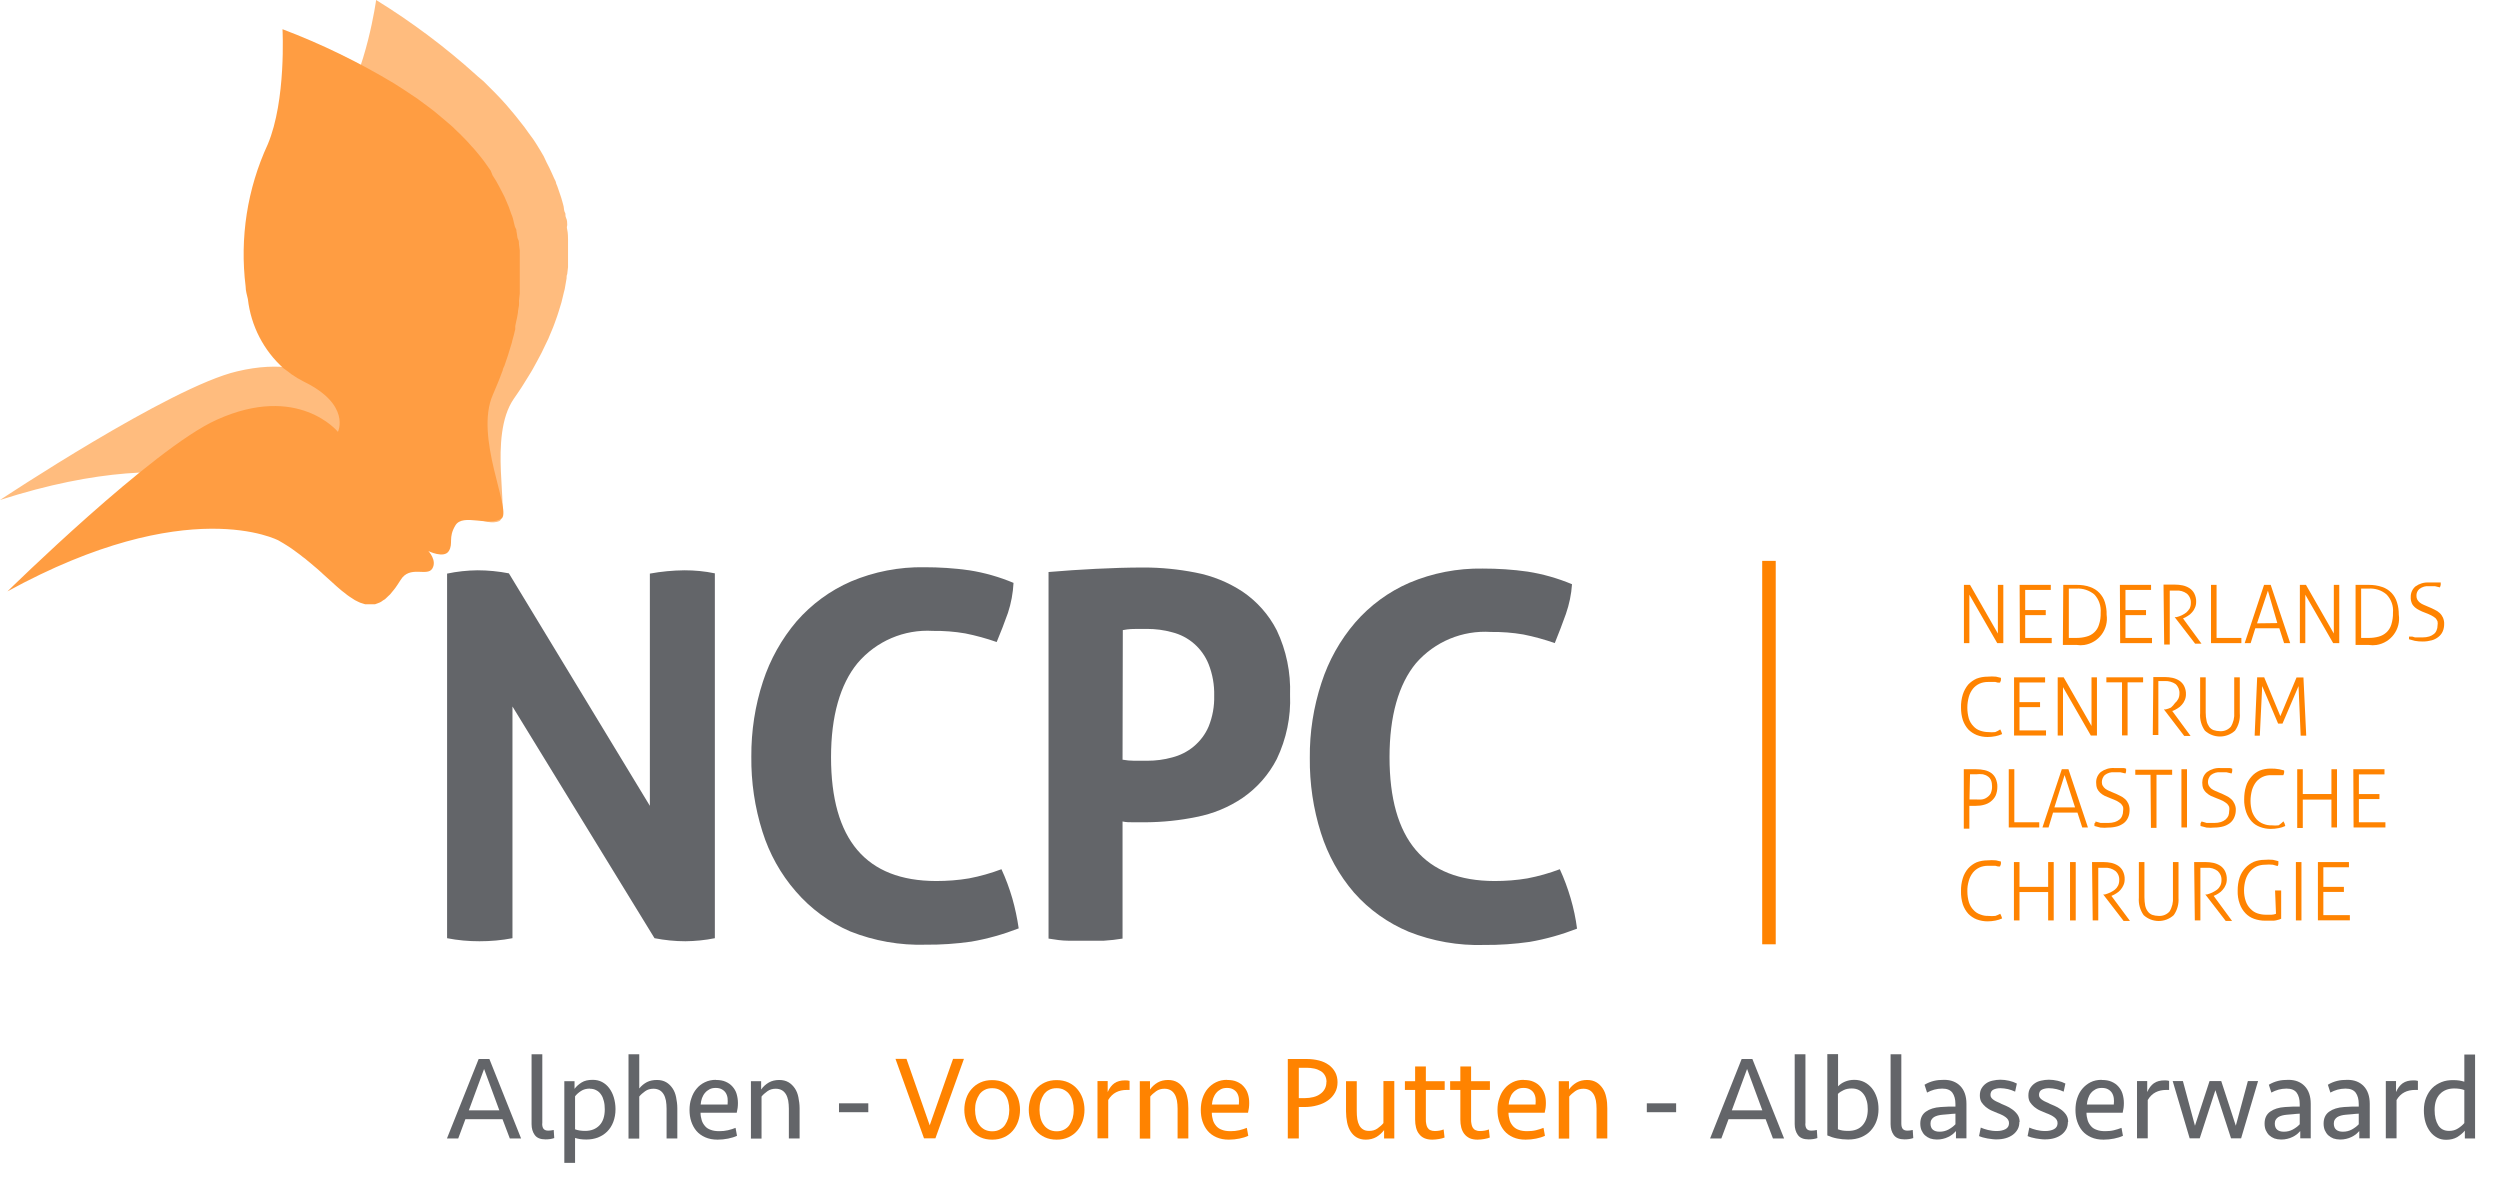 <?xml version="1.0" encoding="UTF-8"?>
<svg xmlns="http://www.w3.org/2000/svg" version="1.1" viewBox="0 0 188.5 88.83">
  <!-- Generator: Adobe Illustrator 29.8.3, SVG Export Plug-In . SVG Version: 2.1.1 Build 3)  -->
  <defs>
    <style>
      .st0 {
        fill: none;
        stroke: #ff8300;
        stroke-miterlimit: 10;
        stroke-width: 1.02px;
      }

      .st1, .st2 {
        isolation: isolate;
      }

      .st3 {
        fill: #ff8300;
      }

      .st4 {
        fill: #636569;
      }

      .st5 {
        fill: #ffbc7e;
      }

      .st2 {
        fill: #ff9d42;
        mix-blend-mode: multiply;
      }
    </style>
  </defs>
  <g class="st1">
    <g id="Laag_1">
      <path class="st4" d="M33.71,43.25c.75-.16,1.52-.24,2.29-.25.8,0,1.59.08,2.37.23l10.63,17.53v-17.51c.86-.16,1.73-.24,2.6-.25.77,0,1.54.07,2.3.23v27.51c-.73.15-1.47.22-2.22.23-.78,0-1.56-.08-2.33-.23l-10.71-17.47v17.47c-.82.16-1.65.23-2.49.23-.82,0-1.64-.07-2.44-.23v-27.49Z"/>
      <path class="st4" d="M75.51,65.54c.33.71.6,1.45.82,2.2.21.74.37,1.5.48,2.26-1.16.45-2.36.79-3.58,1-1.13.16-2.28.24-3.42.23-1.95.06-3.89-.28-5.7-1-1.58-.68-2.99-1.72-4.11-3.02-1.14-1.31-1.99-2.84-2.51-4.5-.58-1.83-.86-3.74-.84-5.66-.01-1.93.28-3.84.88-5.67.54-1.66,1.41-3.21,2.54-4.54,1.13-1.29,2.53-2.32,4.1-3,1.75-.74,3.63-1.1,5.52-1.07,1.13,0,2.27.07,3.39.23,1.15.18,2.27.5,3.34.95-.04.77-.18,1.53-.42,2.26-.26.73-.54,1.46-.85,2.2-.77-.27-1.57-.49-2.37-.65-.81-.14-1.62-.2-2.44-.19-2.17-.13-4.27.77-5.68,2.43-1.31,1.59-2,4-2,7.09,0,6.22,2.64,9.33,7.92,9.34.83,0,1.67-.06,2.49-.2.83-.16,1.65-.39,2.44-.69Z"/>
      <path class="st4" d="M79.06,43.13c1.17-.1,2.36-.18,3.56-.24s2.41-.1,3.63-.1c1.3,0,2.6.13,3.88.38,1.27.24,2.48.73,3.56,1.44,1.09.74,1.98,1.74,2.58,2.92.72,1.52,1.06,3.18,1,4.86.07,1.67-.28,3.33-1,4.84-.6,1.17-1.48,2.17-2.56,2.92-1.06.72-2.25,1.21-3.5,1.45-1.25.26-2.53.39-3.81.4h-.93c-.3,0-.57,0-.83-.06v8.83c-.47.08-.94.13-1.41.16h-2.68c-.48,0-1-.08-1.49-.16v-27.64ZM84.64,57.28c.29.05.58.08.87.08h1c.63,0,1.26-.08,1.87-.25.59-.15,1.15-.43,1.62-.82.49-.41.88-.92,1.13-1.51.3-.74.44-1.53.42-2.32.02-.81-.12-1.62-.42-2.38-.48-1.2-1.5-2.1-2.76-2.41-.61-.17-1.24-.25-1.87-.25h-.78c-.24,0-.6,0-1.06.09l-.02,9.77Z"/>
      <path class="st4" d="M117.61,65.54c.33.71.6,1.45.82,2.2.22.75.38,1.51.48,2.28-1.16.45-2.36.79-3.58,1-1.13.16-2.28.24-3.42.23-1.95.06-3.89-.28-5.7-1-1.57-.66-2.98-1.66-4.11-2.94-1.13-1.31-1.98-2.85-2.5-4.5-.58-1.83-.86-3.74-.84-5.66-.02-1.93.28-3.84.88-5.67.54-1.67,1.4-3.21,2.54-4.54,1.12-1.29,2.52-2.32,4.09-3,1.75-.74,3.63-1.1,5.53-1.07,1.13,0,2.26.07,3.38.23,1.15.18,2.27.5,3.35.95-.05.76-.21,1.52-.46,2.24-.26.73-.54,1.46-.84,2.2-.77-.27-1.57-.49-2.37-.65-.81-.14-1.63-.2-2.45-.19-2.14-.14-4.23.73-5.64,2.35-1.32,1.59-2,4-2,7.09,0,6.22,2.64,9.33,7.92,9.34.83,0,1.66-.06,2.48-.2.83-.16,1.65-.39,2.44-.69Z"/>
      <line class="st0" x1="133.38" y1="42.29" x2="133.38" y2="71.2"/>
      <path class="st3" d="M148.08,44.1h.46l2.1,3.67v-3.67h.41v4.39h-.46l-2.1-3.65v3.65h-.41v-4.39Z"/>
      <path class="st3" d="M152.28,44.1h2.35v.38h-1.93v1.52h1.55v.38h-1.55v1.72h2s0,.06,0,.09v.2s0,.07,0,.1h-2.4l-.02-4.39Z"/>
      <path class="st3" d="M155.57,44.1h1.02c.34,0,.68.04,1,.16.27.09.51.24.7.44.19.2.34.44.42.71.09.3.14.62.13.94.16,1.09-.59,2.11-1.68,2.28-.19.03-.37.03-.56,0h-1.06l.03-4.53ZM155.99,48.1h.57c.26,0,.51-.03.76-.1.45-.11.81-.45.94-.89.1-.29.14-.6.13-.91.04-.51-.13-1.01-.48-1.38-.38-.31-.86-.47-1.35-.44h-.57v3.72Z"/>
      <path class="st3" d="M159.84,44.1h2.35v.09s0,.07,0,.1c0,.03,0,.07,0,.1v.09h-1.93v1.52h1.55v.38h-1.55v1.72h2v.39h-2.4l-.02-4.39Z"/>
      <path class="st3" d="M163.13,44.08h.87c.19,0,.39.02.58.06.18.04.35.11.51.21.15.1.28.24.36.4.1.2.15.42.14.64,0,.15-.03.3-.09.43-.05.13-.13.25-.22.35-.09.11-.2.2-.32.27-.11.07-.23.14-.36.19h0l1.39,1.9h-.48l-1.54-2h.14c.14-.03.27-.08.4-.14.12-.06.24-.13.34-.21.1-.09.18-.19.25-.3.06-.12.09-.26.09-.4.02-.27-.09-.54-.3-.72-.23-.17-.51-.25-.79-.23h-.5v4.07h-.42l-.05-4.52Z"/>
      <path class="st3" d="M166.71,44.1h.42v4h1.87s0,.07,0,.1v.2s0,.06,0,.09h-2.29v-4.39Z"/>
      <path class="st3" d="M170.71,44.1h.5l1.47,4.39h-.46l-.36-1.12h-1.81l-.35,1.12h-.45l1.46-4.39ZM171.71,46.98l-.71-2.44-.82,2.46,1.53-.02Z"/>
      <path class="st3" d="M173.41,44.1h.46l2.1,3.67v-3.67h.41v4.39h-.46l-2.1-3.65v3.65h-.41v-4.39Z"/>
      <path class="st3" d="M177.61,44.1h1.01c.34,0,.68.05,1,.16.54.18.95.61,1.11,1.15.1.3.14.62.14.94.16,1.09-.59,2.11-1.68,2.28-.19.03-.38.03-.57,0h-1.01v-4.53ZM178.03,48.1h.57c.26,0,.51-.03.76-.1.45-.12.8-.45.94-.89.09-.29.14-.6.13-.91.05-.51-.13-1.01-.49-1.38-.37-.32-.85-.47-1.34-.44h-.57v3.72Z"/>
      <path class="st3" d="M181.71,48h.18l.2.06h.58c.17,0,.34-.02.5-.07.13-.04.25-.11.35-.19.09-.07.16-.17.2-.28.05-.11.07-.23.07-.35.02-.11.02-.21,0-.32-.04-.09-.09-.17-.15-.24-.1-.08-.2-.15-.32-.21-.16-.08-.32-.15-.49-.21-.14-.05-.28-.11-.41-.18-.12-.06-.24-.13-.34-.22-.1-.09-.18-.19-.23-.31-.06-.15-.09-.3-.08-.46-.01-.31.12-.6.35-.8.29-.21.64-.32,1-.3h.91v.19c-.02.06-.04.12-.06.18l-.37-.09c-.15,0-.3,0-.45,0-.26-.03-.52.05-.73.21-.15.13-.23.32-.22.52,0,.1.02.2.07.29.05.08.11.15.18.21.09.07.19.13.29.17l.35.15c.17.07.33.14.48.22.14.06.27.15.38.25.11.1.19.22.25.35.06.15.1.32.09.48,0,.19-.03.38-.11.56-.07.16-.18.3-.32.41-.15.12-.32.21-.51.26-.22.06-.44.09-.67.09-.2,0-.4-.01-.6-.05l-.44-.12c0-.07,0-.13,0-.2.02,0,.05,0,.07,0Z"/>
      <path class="st3" d="M150.82,55l.08.17c.02.06.04.12.06.18-.16.07-.33.13-.5.16-.2.04-.4.06-.6.06-.28,0-.56-.05-.82-.15-.24-.1-.45-.24-.63-.42-.18-.2-.32-.44-.41-.7-.1-.31-.14-.63-.14-.95-.01-.34.04-.68.14-1,.09-.27.22-.51.4-.73.18-.19.39-.34.63-.45.26-.1.55-.15.83-.15.21-.02.43-.02.64,0l.37.09v.19l-.07.17h-.16l-.19-.05h-.56c-.22,0-.44.04-.64.13-.19.09-.36.22-.49.38-.14.18-.25.39-.31.61-.15.54-.15,1.1,0,1.64.07.21.18.41.34.57.14.16.31.27.51.34.2.07.41.11.62.11.17.02.35.02.52,0,.13-.05.26-.12.38-.2Z"/>
      <path class="st3" d="M151.85,51.07h2.35v.39h-1.93v1.48h1.55s0,.05,0,.08v.21s0,.06,0,.09h-1.55v1.75h2v.09s0,.07,0,.1c0,.03,0,.07,0,.1v.1h-2.41v-4.39Z"/>
      <path class="st3" d="M155.15,51.07h.45l2.1,3.67v-3.67h.41v4.39h-.46l-2.1-3.65v3.65h-.4v-4.39Z"/>
      <path class="st3" d="M160,51.45h-1.18s0-.06,0-.09v-.2s0-.06,0-.09h2.77s0,.06,0,.09c0,.03,0,.06,0,.09,0,.03,0,.07,0,.1,0,.03,0,.07,0,.1h-1.17v4h-.42v-4Z"/>
      <path class="st3" d="M162.36,51.05h.87c.19,0,.39.02.58.06.18.04.35.11.51.21.15.1.28.24.36.4.1.2.15.42.14.64,0,.15-.03.3-.09.43-.05.13-.13.25-.22.35-.09.11-.2.2-.32.27-.11.07-.23.14-.36.19h-.05l1.39,1.89h-.48l-1.53-2h.13c.14-.03.27-.08.4-.14.12-.1.22-.22.31-.35.1-.08.18-.19.24-.3.06-.12.09-.26.09-.4.02-.27-.09-.54-.29-.72-.23-.16-.52-.24-.8-.23h-.5v4.07h-.42l.04-4.37Z"/>
      <path class="st3" d="M165.89,51.07h.42v2.65c0,.22.02.44.07.65.03.15.1.3.19.43.08.11.2.2.33.25.16.05.32.08.49.08.31.02.6-.1.81-.33.2-.32.29-.7.26-1.08v-2.65h.42v2.7c.04.47-.09.94-.36,1.32-.64.59-1.63.59-2.27,0-.27-.38-.4-.85-.36-1.32v-2.7Z"/>
      <path class="st3" d="M170.19,51.07h.53l1.22,2.93,1.22-2.92h.52l.21,4.39h-.42l-.16-3.74-1.21,2.83h-.33l-1.2-2.83-.18,3.74h-.39l.19-4.4Z"/>
      <path class="st3" d="M148.08,58h.92c.22,0,.44.02.65.07.18.04.36.12.51.23.14.11.25.25.32.41.08.2.13.41.12.62,0,.23-.04.45-.13.66-.08.17-.21.32-.36.44-.15.12-.32.2-.51.25-.2.06-.42.08-.63.08h-.48v1.72h-.42v-4.48ZM148.5,60.28h.5c.14.01.29.01.43,0,.14-.02.27-.07.38-.15.12-.08.22-.18.29-.31.07-.17.11-.35.1-.54,0-.15-.02-.31-.08-.45-.05-.12-.13-.22-.24-.29-.11-.08-.24-.13-.37-.16-.16-.02-.33-.02-.49,0h-.48l-.04,1.9Z"/>
      <path class="st3" d="M151.46,58h.42v4h1.88s0,.07,0,.1v.2s0,.06,0,.09h-2.3v-4.39Z"/>
      <path class="st3" d="M155.46,58h.5l1.47,4.39h-.43l-.36-1.12h-1.84l-.34,1.12h-.46l1.46-4.39ZM156.46,60.88l-.79-2.44-.77,2.44h1.56Z"/>
      <path class="st3" d="M158,61.94l.18.05.2.06h.58c.17,0,.34-.02.5-.07.13-.04.25-.11.35-.19.09-.07.16-.17.2-.28.05-.11.07-.23.07-.35.02-.11.02-.21,0-.32-.04-.09-.1-.17-.16-.24-.1-.08-.2-.15-.31-.21-.14-.06-.3-.14-.5-.21l-.41-.17c-.12-.06-.24-.14-.34-.23-.1-.09-.17-.19-.23-.31-.06-.15-.08-.3-.08-.46-.01-.31.12-.6.35-.8.29-.21.64-.32,1-.3h.75l.16.05c0,.06,0,.12,0,.18,0,.06-.03.12-.05.18l-.38-.09c-.15,0-.3,0-.45,0-.26-.03-.52.05-.73.21-.14.14-.22.33-.22.53,0,.1.02.2.07.28.05.08.11.16.19.22.09.06.18.12.28.16l.35.15c.17.07.33.14.48.22.14.06.27.15.38.25.11.1.19.22.25.35.06.15.1.32.09.48,0,.19-.03.38-.11.56-.07.16-.18.31-.32.42-.15.11-.32.2-.5.25-.22.06-.45.09-.68.09-.2.02-.39.02-.59,0l-.45-.12c0-.07,0-.13,0-.2.08-.02.08-.08.08-.14Z"/>
      <path class="st3" d="M162.15,58.42h-1.15v-.38h2.78s0,.06,0,.09v.19s0,.07,0,.1h-1.18v4h-.42l-.03-4Z"/>
      <path class="st3" d="M164.48,58h.42v4.39h-.42v-4.39Z"/>
      <path class="st3" d="M166,61.94l.18.05.2.06h.58c.17,0,.34-.02.5-.07.13-.04.25-.11.35-.19.09-.08.16-.17.21-.28.04-.11.06-.23.06-.35.02-.11.02-.21,0-.32-.04-.09-.09-.17-.16-.24-.1-.08-.2-.15-.31-.21-.13-.06-.3-.14-.5-.21l-.41-.17c-.12-.06-.23-.14-.33-.23-.1-.08-.18-.19-.24-.31-.06-.15-.08-.3-.08-.46,0-.31.12-.6.36-.8.29-.21.64-.32,1-.3h.74l.16.05c0,.06,0,.12,0,.18,0,.06-.03.12-.05.18l-.38-.09c-.15,0-.3,0-.45,0-.26-.03-.52.05-.73.21-.14.14-.22.33-.22.53,0,.1.02.19.07.28.05.08.12.16.19.22.09.06.18.12.28.16l.35.15c.17.07.33.14.48.22.14.06.27.15.38.25.11.1.19.22.25.35.07.15.11.31.1.48,0,.19-.04.39-.12.56-.07.16-.18.31-.32.42-.15.11-.32.2-.5.25-.22.06-.45.09-.68.09-.2.02-.39.02-.59,0l-.45-.12c0-.07,0-.13,0-.2l.08-.14Z"/>
      <path class="st3" d="M172.17,61.93l.09.17c.02.06.04.12.05.18-.16.08-.33.13-.5.16-.2.04-.4.06-.6.06-.28,0-.55-.05-.81-.15-.24-.09-.46-.23-.63-.42-.18-.2-.32-.44-.41-.7-.1-.31-.16-.63-.15-.95,0-.34.04-.68.14-1,.08-.27.22-.51.41-.72.17-.2.38-.35.62-.46.26-.1.55-.15.83-.15.21,0,.43.01.64.05l.37.09c.01.06.01.13,0,.19-.01.06-.03.12-.06.17h-.91c-.44-.02-.86.17-1.14.51-.14.18-.24.39-.31.61-.07.27-.11.54-.11.82,0,.28.04.55.12.82.08.21.19.4.34.57.14.15.32.27.51.34.2.08.41.12.62.11.18.02.35.02.53,0,.13-.09.25-.19.36-.3Z"/>
      <path class="st3" d="M173.21,58h.42v1.87h2.16v-1.87h.42v4.39h-.42v-2.1h-2.16v2.14h-.42v-4.43Z"/>
      <path class="st3" d="M177.44,58h2.35s0,.06,0,.09v.2s0,.07,0,.1h-1.93v1.48h1.55v.38h-1.55v1.75h2s0,.06,0,.09v.2s0,.07,0,.1h-2.4l-.02-4.39Z"/>
      <path class="st3" d="M150.82,68.9l.08.17c.02.06.04.12.06.18-.16.07-.33.13-.5.16-.2.04-.4.06-.6.06-.28,0-.56-.05-.82-.15-.24-.09-.45-.24-.63-.42-.18-.2-.32-.44-.41-.7-.1-.32-.15-.66-.14-1-.01-.34.04-.68.14-1,.08-.26.22-.51.4-.72.18-.2.39-.35.63-.46.26-.1.55-.15.83-.15.21-.02.43-.02.64,0l.37.09v.19l-.07.18h-.16l-.19-.05h-.56c-.22,0-.44.04-.64.13-.19.09-.36.22-.49.38-.14.18-.25.39-.31.61-.08.27-.12.54-.11.82,0,.28.04.56.12.82.07.21.18.41.34.57.14.16.31.27.51.34.2.08.41.12.62.11.17.02.35.02.52,0,.13-.04.25-.1.37-.16Z"/>
      <path class="st3" d="M151.85,65h.42v1.87h2.16v-1.87h.42v4.4h-.42v-2.14h-2.16v2.14h-.42v-4.4Z"/>
      <path class="st3" d="M156.08,65h.43v4.4h-.43v-4.4Z"/>
      <path class="st3" d="M157.74,65h.87c.19,0,.39.02.58.06.18.04.35.11.51.21.15.1.28.24.36.4.1.2.15.42.14.64,0,.15-.03.3-.09.43-.06.13-.13.25-.22.35-.09.11-.2.2-.32.27-.12.08-.24.14-.37.19h0l1.4,1.89h-.48l-1.54-2h.14c.14-.04.27-.09.4-.15.12-.06.24-.13.34-.21.1-.08.18-.18.24-.3.06-.12.09-.26.09-.4.02-.27-.08-.53-.29-.71-.23-.17-.51-.26-.79-.24h-.5v3.97h-.42l-.05-4.4Z"/>
      <path class="st3" d="M161.27,65h.42v2.65c0,.22.02.44.06.65.04.16.1.3.2.43.08.11.2.2.33.25.15.05.32.08.48.08.31.02.61-.1.82-.33.2-.32.29-.7.26-1.08v-2.65h.42v2.7c.03.46-.09.92-.36,1.3-.64.59-1.63.59-2.27,0-.27-.38-.4-.85-.36-1.32v-2.68Z"/>
      <path class="st3" d="M165.44,65h.87c.19,0,.39.02.58.06.18.04.35.11.51.21.15.1.28.24.36.4.1.2.15.42.14.64,0,.15-.03.3-.09.43-.05.13-.13.25-.22.35-.09.11-.19.2-.31.27-.12.08-.24.14-.37.19h0l1.39,1.89h-.48l-1.54-2h.14c.14-.04.27-.09.4-.15.12-.06.24-.13.35-.21.1-.08.18-.18.24-.3.06-.12.09-.26.09-.4.02-.27-.09-.53-.29-.71-.23-.17-.51-.26-.8-.24h-.5v3.97h-.42l-.05-4.4Z"/>
      <path class="st3" d="M171.54,67.14h.46v2.13c-.08.04-.16.07-.25.09-.1.03-.2.05-.31.06h-.66c-.28,0-.56-.05-.82-.14-.25-.09-.47-.23-.65-.42-.19-.2-.34-.44-.43-.7-.12-.32-.17-.66-.16-1,0-.34.04-.68.15-1,.09-.27.24-.51.43-.72.18-.2.4-.35.64-.46.25-.1.53-.15.8-.15.21-.02.43-.02.64,0l.41.1c0,.06,0,.13,0,.19,0,0,0,.11-.06.18l-.36-.1c-.19-.02-.39-.02-.58,0-.22,0-.44.04-.64.13-.19.09-.36.22-.5.38-.15.18-.26.39-.33.61-.08.27-.12.54-.12.82,0,.28.04.55.13.81.07.21.19.41.35.57.14.15.31.27.51.34.2.07.42.11.63.11h.46c.11,0,.22-.03.33-.07l-.07-1.76Z"/>
      <path class="st3" d="M173.11,65h.42v4.4h-.42v-4.4Z"/>
      <path class="st3" d="M174.76,65h2.35v.39h-1.93v1.48h1.55v.38h-1.55v1.75h2v.09s0,.07,0,.1c0,.03,0,.07,0,.1v.1h-2.41v-4.39Z"/>
      <path class="st5" d="M38.74,30.07c.2-.28.38-.56.57-.84l.17-.27.36-.58c.06-.1.12-.21.19-.31s.21-.37.31-.55l.17-.31.32-.6.12-.25c.14-.28.27-.55.4-.83l.09-.22c.09-.21.18-.41.26-.62l.12-.32c.07-.18.13-.35.19-.53s.08-.23.11-.34.11-.35.16-.52.07-.22.09-.33.11-.41.15-.62l.06-.23c.05-.27.1-.54.14-.81,0-.11,0-.22.05-.33l.06-.52v-2.07c0-.12,0-.5-.06-.75s0-.24,0-.37,0-.35-.09-.53,0-.26-.08-.39-.07-.31-.1-.46-.08-.28-.11-.41-.09-.3-.14-.45l-.14-.41c-.05-.16-.11-.32-.18-.48,0-.12-.09-.25-.15-.38s-.23-.53-.36-.79-.14-.27-.21-.41l-.21-.45c-.08-.15-.17-.29-.25-.43l-.27-.44c-.09-.14-.18-.29-.28-.43l-.36-.49-.3-.42-.41-.52c-.16-.21-.34-.43-.52-.64l-.44-.52-.39-.43-.43-.45-.43-.43c-.15-.16-.3-.31-.46-.46l-.46-.39-.12-.11h0C33.55,3.53,31.03,1.65,28.36,0,28.36,0,27.64,5.31,25.63,8.31c-2.14,3-3.39,6.54-3.63,10.21v1c-.16,2.02.43,4.03,1.65,5.64h0c.08.11.18.2.26.3l.23.25c.25.25.52.49.8.71,3.2,2.41,1.82,4.21,1.82,4.21,0,0-2.3-4.21-8.88-2.63C12.84,29.17,0,37.7,0,37.7c14.81-4.77,20.75.08,20.75.08l.31.27.26.24.29.29.23.24.28.3.21.24.27.32.18.21.27.34.14.18.3.39.05.06.58.78h0l.27.34.12.16.22.27.14.17.21.23.14.15c.06.07.13.13.2.19.04.05.09.1.14.14l.2.15.15.11.2.11.15.08.2.07h.16c.07.01.15.01.22,0h.16c.08.01.15.01.23,0,.05,0,.11,0,.16,0,.09-.02.18-.06.26-.1l.16-.06.28-.18.16-.1c.11-.08.22-.18.34-.28l.14-.12c.18-.16.34-.34.5-.52.9-1,2,.14,2.52-.39s0-1.35,0-1.35c0,0,1.05.79,1.52.25s.13-1,.86-1.82,2.49.64,3.54.14c.79-.53-.89-6.37,1.07-9.21Z"/>
      <path class="st2" d="M37.16,29.77l.39-.93.12-.3.24-.63c0-.12.09-.23.13-.35s.13-.4.2-.59.08-.23.11-.34.13-.44.2-.65.05-.18.07-.27c.09-.3.16-.59.23-.89v-.23c0-.07.1-.44.14-.66l.06-.34c0-.19.06-.37.08-.55s0-.24,0-.36l.06-.54v-.98c0-.08,0-.15,0-.23v-2.05l-.06-.47c0-.13,0-.25-.07-.37s-.06-.33-.1-.49,0-.23-.08-.34-.13-.48-.2-.72-.08-.24-.13-.36-.11-.34-.18-.51l-.15-.36c-.07-.15-.13-.29-.19-.44l-.19-.37c-.07-.14-.14-.28-.22-.42l-.21-.38c-.08-.14-.18-.29-.27-.43l-.14-.35c-.16-.24-.33-.47-.5-.71l-.28-.36-.33-.4c-.1-.12-.21-.25-.33-.37l-.34-.38-.36-.37c-.12-.13-.25-.25-.39-.38l-.37-.36-.5-.43-.63-.53c-.18-.15-.35-.29-.54-.43l-.46-.34-.5-.37-.51-.34-.54-.36-.53-.34-.14-.09h0c-2.69-1.62-5.52-3-8.45-4.11,0,0,.29,5.35-1.11,8.68-1.55,3.35-2.12,7.06-1.67,10.72,0,.35.11.66.17.95.23,2.02,1.19,3.88,2.7,5.23h0l.32.23.27.21c.29.2.6.39.92.55,3.59,1.75,2.58,3.79,2.58,3.79,0,0-3-3.69-9.14-.91-4.79,2.14-15.78,12.94-15.78,12.94,13.64-7.48,20.44-3.84,20.44-3.84l.36.21.29.18.35.23.26.19.34.25.24.19c.12.08.23.17.33.26l.22.18.33.28.18.15.36.32.06.06.72.65h0l.32.29.15.13.27.23.17.13.24.19.17.12.23.15.17.11.22.11.17.08.22.07.16.05c.07,0,.15,0,.22,0h.53l.22-.08.15-.06c.08-.04.16-.09.23-.15l.15-.09.24-.23.14-.13.28-.34s.07-.08.11-.14.27-.38.4-.6c.69-1.15,2-.24,2.39-.86s-.29-1.33-.29-1.33c0,0,1.18.58,1.54,0s-.07-1,.5-1.94,2.57.15,3.51-.54c.67-.72-2.08-6.14-.69-9.3Z"/>
      <g>
        <path class="st4" d="M39.29,85.84h-.85l-.55-1.45h-2.8l-.54,1.45h-.85l2.39-5.99h.81l2.39,5.99ZM35.35,83.72h2.3l-1.15-3.12-1.15,3.12Z"/>
        <path class="st4" d="M40.88,84.71c0,.17.03.31.1.4s.19.14.36.14c.13,0,.27-.02.41-.05l.04.61c-.2.07-.42.1-.66.1-.38,0-.65-.11-.81-.33s-.24-.5-.24-.82v-5.27h.81v5.23Z"/>
        <path class="st4" d="M42.55,81.52h.77v.58c.14-.19.31-.34.53-.48s.5-.2.84-.2c.26,0,.49.05.7.16s.39.26.54.46.27.43.35.7c.08.27.13.57.13.89,0,.36-.06.68-.17.97-.11.29-.27.53-.46.72-.2.2-.43.34-.7.45-.27.1-.56.15-.87.15-.17,0-.33-.01-.46-.03-.13-.02-.27-.05-.39-.09v1.88h-.81v-6.17ZM44.48,82.08c-.26,0-.49.06-.67.18-.19.12-.34.26-.45.4v2.49c.1.04.22.07.35.09.13.02.27.03.41.03.45,0,.81-.14,1.08-.42.27-.28.4-.69.4-1.21,0-.22-.02-.43-.07-.62-.05-.19-.11-.36-.21-.49-.09-.14-.21-.25-.35-.32-.14-.08-.3-.12-.49-.12Z"/>
        <path class="st4" d="M47.39,85.84v-6.35h.81v2.58c.17-.21.37-.37.58-.48.22-.11.47-.16.76-.16.27,0,.5.06.69.17.19.11.35.27.48.46s.22.42.27.68.09.53.09.82v2.28h-.81v-2.25c0-.22-.02-.42-.05-.61-.04-.18-.09-.34-.17-.47-.08-.13-.18-.24-.31-.31s-.28-.11-.46-.11c-.24,0-.45.06-.63.19s-.33.26-.44.4v3.17h-.81Z"/>
        <path class="st4" d="M53.99,81.43c.28,0,.52.04.72.13.21.09.38.21.52.37.14.16.25.34.31.55s.1.44.1.69-.03.49-.09.73h-2.73c0,.21.04.4.09.57.05.17.14.31.25.44s.25.22.43.28c.18.07.39.1.64.1.23,0,.45-.02.66-.07s.4-.11.57-.18l.11.6c-.19.09-.42.16-.67.21s-.52.08-.79.08c-.36,0-.67-.06-.94-.18-.27-.12-.49-.28-.66-.48-.17-.2-.3-.44-.39-.71-.09-.27-.13-.56-.13-.87s.04-.61.14-.88c.09-.28.22-.52.39-.72.17-.21.38-.37.63-.49.25-.12.52-.18.83-.18ZM53.96,82.03c-.17,0-.33.03-.46.1s-.25.16-.34.27c-.1.11-.17.25-.23.4-.05.15-.09.31-.1.48h2.03c.02-.17.01-.33,0-.48-.02-.15-.07-.29-.14-.4-.07-.11-.17-.2-.3-.27s-.28-.1-.46-.1Z"/>
        <path class="st4" d="M56.62,85.84v-4.32h.77v.63c.16-.23.36-.4.58-.53.23-.13.49-.19.79-.19.27,0,.5.06.69.17.19.11.35.27.48.46s.22.42.27.68.09.53.09.82v2.28h-.81v-2.25c0-.22-.02-.42-.05-.61-.04-.18-.09-.34-.17-.47-.08-.13-.18-.24-.31-.31s-.28-.11-.46-.11c-.24,0-.45.06-.63.19s-.33.26-.44.4v3.17h-.81Z"/>
        <path class="st4" d="M63.26,83.86v-.67h2.21v.67h-2.21Z"/>
        <path class="st3" d="M71.85,79.84h.83l-2.15,5.99h-.86l-2.15-5.99h.83l1.75,5.01,1.76-5.01Z"/>
        <path class="st3" d="M76.91,83.68c0,.31-.05.59-.14.86-.09.27-.23.51-.41.72-.18.21-.4.37-.66.49-.26.12-.56.18-.89.18s-.63-.06-.89-.18-.48-.28-.66-.49c-.18-.21-.32-.45-.41-.72-.09-.27-.14-.56-.14-.86s.05-.59.14-.86c.09-.27.23-.51.41-.71.18-.21.4-.37.66-.49.26-.12.56-.18.89-.18s.63.06.89.18c.26.12.48.28.66.49.18.21.32.45.41.71.09.27.14.56.14.86ZM76.1,83.68c0-.22-.03-.43-.08-.63-.05-.2-.13-.37-.24-.52-.1-.15-.24-.26-.4-.35s-.35-.13-.57-.13-.41.04-.57.13c-.16.08-.3.2-.4.35-.1.15-.18.32-.24.52s-.08.41-.08.63.03.44.08.63.13.37.24.51c.1.15.24.26.4.35.16.08.35.13.57.13s.4-.04.57-.13.3-.2.4-.35c.1-.15.18-.32.24-.51.05-.2.08-.41.08-.63Z"/>
        <path class="st3" d="M81.77,83.68c0,.31-.05.59-.14.86-.09.27-.23.51-.41.72-.18.21-.4.37-.66.49-.26.12-.56.18-.89.18s-.63-.06-.89-.18-.48-.28-.66-.49c-.18-.21-.32-.45-.41-.72-.09-.27-.14-.56-.14-.86s.05-.59.14-.86c.09-.27.23-.51.41-.71.18-.21.4-.37.66-.49.26-.12.56-.18.89-.18s.63.06.89.18c.26.12.48.28.66.49.18.21.32.45.41.71.09.27.14.56.14.86ZM80.96,83.68c0-.22-.03-.43-.08-.63-.05-.2-.13-.37-.24-.52-.1-.15-.24-.26-.4-.35s-.35-.13-.57-.13-.41.04-.57.13c-.16.08-.3.2-.4.35-.1.15-.18.32-.24.52s-.08.41-.08.63.03.44.08.63.13.37.24.51c.1.15.24.26.4.35.16.08.35.13.57.13s.4-.04.57-.13.3-.2.4-.35c.1-.15.18-.32.24-.51.05-.2.08-.41.08-.63Z"/>
        <path class="st3" d="M85.18,82.18h-.21c-.32,0-.59.06-.82.18-.23.12-.43.31-.59.58v2.89h-.81v-4.32h.77v.83c.13-.29.29-.51.5-.66.21-.15.48-.22.82-.22.13,0,.24.01.33.04v.67Z"/>
        <path class="st3" d="M85.94,85.84v-4.32h.77v.63c.16-.23.36-.4.58-.53.23-.13.49-.19.79-.19.27,0,.5.06.69.17.19.11.35.27.48.46s.22.42.27.68c.06.26.08.53.08.82v2.28h-.81v-2.25c0-.22-.02-.42-.05-.61-.04-.18-.09-.34-.17-.47-.08-.13-.18-.24-.31-.31s-.28-.11-.46-.11c-.24,0-.45.06-.63.19s-.33.26-.44.4v3.17h-.81Z"/>
        <path class="st3" d="M92.54,81.43c.28,0,.52.04.72.13.21.09.38.21.52.37.14.16.25.34.31.55.07.21.1.44.1.69s-.03.49-.09.73h-2.73c0,.21.04.4.09.57s.14.31.25.44c.11.12.25.22.43.28.18.07.39.1.64.1.23,0,.45-.02.66-.07s.4-.11.57-.18l.11.6c-.19.09-.42.16-.67.21s-.52.08-.79.08c-.36,0-.67-.06-.94-.18-.27-.12-.49-.28-.66-.48-.17-.2-.3-.44-.39-.71-.09-.27-.13-.56-.13-.87s.04-.61.13-.88c.09-.28.22-.52.39-.72s.38-.37.63-.49c.25-.12.52-.18.83-.18ZM92.51,82.03c-.17,0-.33.03-.46.1s-.25.16-.34.27c-.1.11-.17.25-.23.4-.05.15-.09.31-.1.48h2.03c.02-.17.01-.33,0-.48-.02-.15-.07-.29-.14-.4-.07-.11-.17-.2-.3-.27s-.28-.1-.46-.1Z"/>
        <path class="st3" d="M100.85,81.6c0,.29-.06.55-.19.78-.13.23-.3.43-.53.59-.22.16-.49.29-.8.37-.31.09-.64.13-.99.13h-.41v2.37h-.83v-5.99h1.45c.32,0,.62.04.9.11.28.07.52.18.73.33.21.15.37.33.49.55.12.22.18.48.18.77ZM100.02,81.59c0-.2-.04-.36-.12-.5-.08-.14-.18-.25-.32-.33s-.29-.15-.48-.19c-.18-.04-.38-.06-.58-.06h-.59v2.29h.44c.24,0,.46-.03.66-.08.2-.05.38-.13.52-.24.15-.1.26-.23.34-.38.08-.15.12-.32.12-.51Z"/>
        <path class="st3" d="M105.13,81.52v4.32h-.77v-.63c-.16.21-.35.38-.58.52-.23.13-.5.2-.8.2-.27,0-.5-.06-.69-.17-.19-.11-.34-.27-.46-.46-.12-.19-.21-.42-.26-.68-.05-.26-.08-.53-.08-.82v-2.28h.81v2.25c0,.22.01.42.04.61.03.18.08.34.15.47s.17.24.29.31c.12.08.28.11.46.11.24,0,.45-.06.63-.19.18-.13.33-.26.44-.4v-3.17h.81Z"/>
        <path class="st3" d="M105.93,81.52h.77v-1.11h.81v1.11h1.42v.66h-1.42v2.21c0,.13,0,.24.03.36.02.11.05.21.1.28.05.08.11.14.2.18s.2.07.33.07c.25,0,.48-.04.68-.12l.07.61c-.1.04-.23.08-.41.11-.18.03-.35.05-.52.05-.23,0-.43-.04-.59-.11s-.3-.18-.4-.32c-.11-.13-.18-.29-.23-.48-.05-.19-.07-.39-.07-.61v-2.23h-.77v-.66Z"/>
        <path class="st3" d="M109.34,81.52h.77v-1.11h.81v1.11h1.42v.66h-1.42v2.21c0,.13,0,.24.03.36.02.11.05.21.1.28.05.08.11.14.2.18s.19.07.33.07c.25,0,.48-.04.68-.12l.07.61c-.1.04-.23.08-.41.11-.18.03-.35.05-.52.05-.23,0-.43-.04-.59-.11-.16-.08-.29-.18-.4-.32-.1-.13-.18-.29-.23-.48-.05-.19-.07-.39-.07-.61v-2.23h-.77v-.66Z"/>
        <path class="st3" d="M114.9,81.43c.28,0,.52.04.72.13.21.09.38.21.52.37.14.16.25.34.32.55.07.21.1.44.1.69s-.03.49-.09.73h-2.73c0,.21.04.4.09.57.05.17.14.31.25.44.11.12.25.22.43.28.18.07.39.1.64.1.23,0,.46-.02.66-.07s.4-.11.57-.18l.11.6c-.19.09-.42.16-.67.21s-.52.08-.79.08c-.36,0-.67-.06-.94-.18-.27-.12-.49-.28-.66-.48s-.3-.44-.39-.71c-.09-.27-.13-.56-.13-.87s.04-.61.14-.88c.09-.28.22-.52.39-.72.17-.21.38-.37.62-.49s.52-.18.83-.18ZM114.87,82.03c-.17,0-.33.03-.46.1s-.25.16-.34.27c-.1.11-.17.25-.22.4-.05.15-.09.31-.1.48h2.03c.02-.17.01-.33,0-.48-.02-.15-.07-.29-.14-.4-.07-.11-.17-.2-.3-.27s-.28-.1-.46-.1Z"/>
        <path class="st3" d="M117.53,85.84v-4.32h.77v.63c.16-.23.36-.4.58-.53.23-.13.49-.19.79-.19.27,0,.5.06.69.17.19.11.35.27.48.46s.22.42.27.68c.06.26.08.53.08.82v2.28h-.81v-2.25c0-.22-.02-.42-.05-.61-.04-.18-.09-.34-.17-.47-.08-.13-.18-.24-.31-.31s-.28-.11-.46-.11c-.24,0-.45.06-.63.19-.18.13-.33.26-.44.4v3.17h-.81Z"/>
        <path class="st4" d="M124.17,83.86v-.67h2.21v.67h-2.21Z"/>
        <path class="st4" d="M134.53,85.84h-.85l-.55-1.45h-2.8l-.54,1.45h-.85l2.38-5.99h.81l2.39,5.99ZM130.58,83.72h2.3l-1.15-3.12-1.15,3.12Z"/>
        <path class="st4" d="M136.12,84.71c0,.17.03.31.1.4.07.09.19.14.36.14.13,0,.27-.02.41-.05l.04.61c-.2.07-.42.1-.66.1-.38,0-.65-.11-.81-.33s-.24-.5-.24-.82v-5.27h.81v5.23Z"/>
        <path class="st4" d="M137.78,79.48h.81v2.43c.13-.14.3-.26.51-.35.21-.09.45-.14.72-.14s.53.06.75.17c.22.11.41.27.57.46.16.2.28.43.37.7.09.27.13.56.13.88s-.05.62-.15.89c-.1.28-.25.52-.44.73-.19.21-.43.37-.71.49-.29.12-.61.18-.99.18-.29,0-.57-.03-.83-.08-.27-.05-.51-.13-.74-.23v-6.13ZM139.62,82.07c-.23,0-.43.04-.6.12-.17.08-.32.17-.44.29v2.67c.11.04.22.07.34.09.12.02.26.03.43.03.49,0,.86-.15,1.11-.45s.37-.69.37-1.18c0-.22-.02-.42-.07-.61s-.12-.36-.22-.5c-.1-.14-.22-.26-.38-.34-.15-.08-.33-.12-.54-.12Z"/>
        <path class="st4" d="M143.36,84.71c0,.17.03.31.1.4.07.09.19.14.36.14.13,0,.27-.02.4-.05l.04.61c-.2.07-.42.1-.66.1-.38,0-.65-.11-.81-.33s-.24-.5-.24-.82v-5.27h.81v5.23Z"/>
        <path class="st4" d="M147.46,85.3c-.07.08-.15.15-.24.23-.1.08-.21.14-.33.2-.12.06-.26.11-.4.14-.15.04-.3.05-.46.05-.18,0-.34-.03-.5-.08-.15-.06-.28-.14-.39-.24-.11-.1-.19-.23-.26-.38-.06-.15-.09-.31-.09-.5,0-.4.14-.7.42-.9s.65-.32,1.12-.35c.19-.01.38-.02.57-.03.19,0,.37,0,.54,0v-.19c0-.37-.08-.65-.23-.86-.16-.21-.41-.31-.77-.31-.21,0-.41.03-.6.08s-.37.13-.54.22l-.19-.59c.23-.14.46-.23.7-.29s.5-.08.78-.08c.51,0,.92.16,1.22.47.3.31.46.76.46,1.34v2.6h-.79v-.54ZM146.25,85.33c.23,0,.45-.05.66-.16.2-.11.38-.24.53-.4v-.8c-.18.01-.35.02-.5.04-.16.01-.31.03-.47.04-.13.01-.25.03-.36.06-.11.03-.21.07-.29.12s-.14.12-.19.2-.07.18-.07.29c0,.2.06.36.18.46.12.1.29.15.5.15Z"/>
        <path class="st4" d="M152.26,84.6c0,.2-.04.39-.13.55-.09.16-.21.3-.36.41-.15.11-.33.2-.54.26-.21.06-.44.09-.68.09-.11,0-.22,0-.34-.02-.12-.01-.24-.03-.36-.05-.12-.02-.24-.05-.35-.08-.11-.03-.21-.07-.28-.1l.13-.64c.16.07.33.13.54.18s.42.08.67.08.48-.05.65-.14.27-.24.27-.45c0-.1-.02-.18-.07-.26s-.11-.14-.19-.2c-.08-.06-.17-.11-.27-.16-.1-.05-.21-.1-.33-.14-.16-.06-.31-.13-.47-.2-.16-.07-.3-.17-.43-.27-.13-.11-.23-.23-.32-.36-.08-.14-.12-.3-.12-.5,0-.21.04-.39.13-.54.09-.15.2-.27.34-.37.14-.1.3-.17.49-.21s.38-.07.58-.07c.23,0,.45.03.67.08.22.05.41.12.58.21l-.13.61c-.17-.08-.36-.15-.54-.19-.19-.04-.38-.07-.57-.07-.21,0-.39.04-.53.11-.14.07-.22.2-.22.4,0,.09.03.17.08.23.05.06.12.12.2.17s.17.1.27.14.19.08.27.13c.08.04.2.09.35.15.16.07.31.15.46.26.15.1.29.24.4.39.11.16.17.34.17.57Z"/>
        <path class="st4" d="M155.92,84.6c0,.2-.04.39-.13.55-.09.16-.21.3-.36.41-.15.11-.33.2-.54.26-.21.06-.44.09-.68.09-.11,0-.22,0-.34-.02-.12-.01-.24-.03-.36-.05-.12-.02-.24-.05-.35-.08-.11-.03-.21-.07-.28-.1l.13-.64c.16.07.33.13.54.18s.42.08.67.08.48-.05.65-.14.27-.24.27-.45c0-.1-.02-.18-.07-.26s-.11-.14-.19-.2c-.08-.06-.17-.11-.27-.16-.1-.05-.21-.1-.33-.14-.16-.06-.31-.13-.47-.2-.16-.07-.3-.17-.43-.27-.13-.11-.23-.23-.32-.36-.08-.14-.12-.3-.12-.5,0-.21.04-.39.13-.54.09-.15.2-.27.34-.37.14-.1.3-.17.49-.21s.38-.07.58-.07c.23,0,.45.03.67.08.22.05.41.12.58.21l-.13.61c-.17-.08-.36-.15-.54-.19-.19-.04-.38-.07-.57-.07-.21,0-.39.04-.53.11-.14.07-.22.2-.22.4,0,.09.03.17.08.23.05.06.12.12.2.17s.17.1.27.14.19.08.27.13c.08.04.2.09.35.15.16.07.31.15.46.26.15.1.29.24.4.39.11.16.17.34.17.57Z"/>
        <path class="st4" d="M158.49,81.43c.28,0,.52.04.72.13.21.09.38.21.52.37.14.16.25.34.31.55s.1.44.1.69-.03.49-.09.73h-2.73c0,.21.04.4.09.57.05.17.14.31.25.44s.25.22.43.28c.18.07.39.1.64.1.23,0,.46-.02.66-.07s.4-.11.57-.18l.11.6c-.19.09-.42.16-.67.21s-.52.08-.79.08c-.36,0-.67-.06-.94-.18-.27-.12-.49-.28-.66-.48s-.3-.44-.39-.71c-.09-.27-.13-.56-.13-.87s.04-.61.13-.88c.09-.28.22-.52.39-.72s.38-.37.62-.49.52-.18.83-.18ZM158.47,82.03c-.17,0-.33.03-.46.1-.13.07-.25.16-.34.27-.1.11-.17.25-.22.4-.05.15-.09.31-.1.48h2.03c.02-.17.02-.33,0-.48-.02-.15-.07-.29-.14-.4-.07-.11-.17-.2-.3-.27s-.28-.1-.46-.1Z"/>
        <path class="st4" d="M163.56,82.18h-.21c-.32,0-.59.06-.82.18-.23.12-.43.31-.59.58v2.89h-.81v-4.32h.77v.83c.13-.29.29-.51.5-.66.21-.15.48-.22.82-.22.13,0,.24.01.33.04v.67Z"/>
        <path class="st4" d="M168.58,84.88l.91-3.37h.77l-1.28,4.32h-.76l-1.18-3.63-1.18,3.63h-.76l-1.28-4.32h.77l.91,3.37,1.1-3.37h.88l1.1,3.37Z"/>
        <path class="st4" d="M173.42,85.3c-.07.08-.15.15-.24.23-.1.08-.21.14-.33.2-.12.06-.26.11-.4.14-.15.04-.3.05-.46.05-.18,0-.34-.03-.5-.08-.15-.06-.28-.14-.39-.24-.11-.1-.19-.23-.26-.38-.06-.15-.09-.31-.09-.5,0-.4.14-.7.42-.9s.65-.32,1.12-.35c.19-.01.38-.02.57-.03.19,0,.37,0,.54,0v-.19c0-.37-.08-.65-.23-.86-.16-.21-.41-.31-.77-.31-.21,0-.41.03-.6.08s-.37.13-.54.22l-.19-.59c.23-.14.46-.23.7-.29s.5-.08.78-.08c.51,0,.92.16,1.22.47.3.31.46.76.46,1.34v2.6h-.79v-.54ZM172.21,85.33c.23,0,.45-.05.66-.16.2-.11.38-.24.53-.4v-.8c-.18.01-.35.02-.5.04-.16.01-.31.03-.47.04-.13.01-.25.03-.36.06-.11.03-.21.07-.29.12s-.14.12-.19.2-.07.18-.07.29c0,.2.06.36.18.46.12.1.29.15.5.15Z"/>
        <path class="st4" d="M177.87,85.3c-.07.08-.15.15-.24.23-.1.08-.21.14-.33.2-.12.06-.26.11-.4.14-.15.04-.3.05-.46.05-.18,0-.34-.03-.5-.08-.15-.06-.28-.14-.39-.24-.11-.1-.19-.23-.26-.38-.06-.15-.09-.31-.09-.5,0-.4.14-.7.42-.9s.65-.32,1.12-.35c.19-.01.38-.02.57-.03.19,0,.37,0,.54,0v-.19c0-.37-.08-.65-.23-.86-.16-.21-.41-.31-.77-.31-.21,0-.41.03-.6.08s-.37.13-.54.22l-.19-.59c.23-.14.46-.23.7-.29s.5-.08.78-.08c.51,0,.92.16,1.22.47.3.31.46.76.46,1.34v2.6h-.79v-.54ZM176.66,85.33c.23,0,.45-.05.66-.16.2-.11.38-.24.53-.4v-.8c-.18.01-.35.02-.5.04-.16.01-.31.03-.47.04-.13.01-.25.03-.36.06-.11.03-.21.07-.29.12s-.14.12-.19.2-.07.18-.07.29c0,.2.06.36.18.46.12.1.29.15.5.15Z"/>
        <path class="st4" d="M182.32,82.18h-.21c-.32,0-.59.06-.82.18-.23.12-.43.31-.59.58v2.89h-.81v-4.32h.77v.83c.13-.29.29-.51.5-.66.21-.15.48-.22.82-.22.13,0,.24.01.33.04v.67Z"/>
        <path class="st4" d="M186.61,85.84h-.76v-.59c-.16.19-.36.35-.58.49-.23.13-.5.2-.83.2-.25,0-.48-.05-.68-.16-.2-.11-.38-.26-.53-.46-.15-.2-.27-.43-.35-.7s-.12-.57-.12-.89c0-.36.05-.68.17-.97s.27-.53.46-.72.43-.34.7-.45.56-.15.87-.15c.17,0,.33.01.46.03s.27.05.39.09v-2.05h.81v6.35ZM184.66,85.27c.26,0,.48-.06.68-.19.19-.12.35-.26.47-.4v-2.49c-.1-.04-.22-.07-.35-.09-.13-.02-.27-.03-.41-.03-.45,0-.81.14-1.08.42-.27.28-.4.68-.4,1.21,0,.47.09.85.27,1.14s.45.43.83.43Z"/>
      </g>
    </g>
  </g>
</svg>